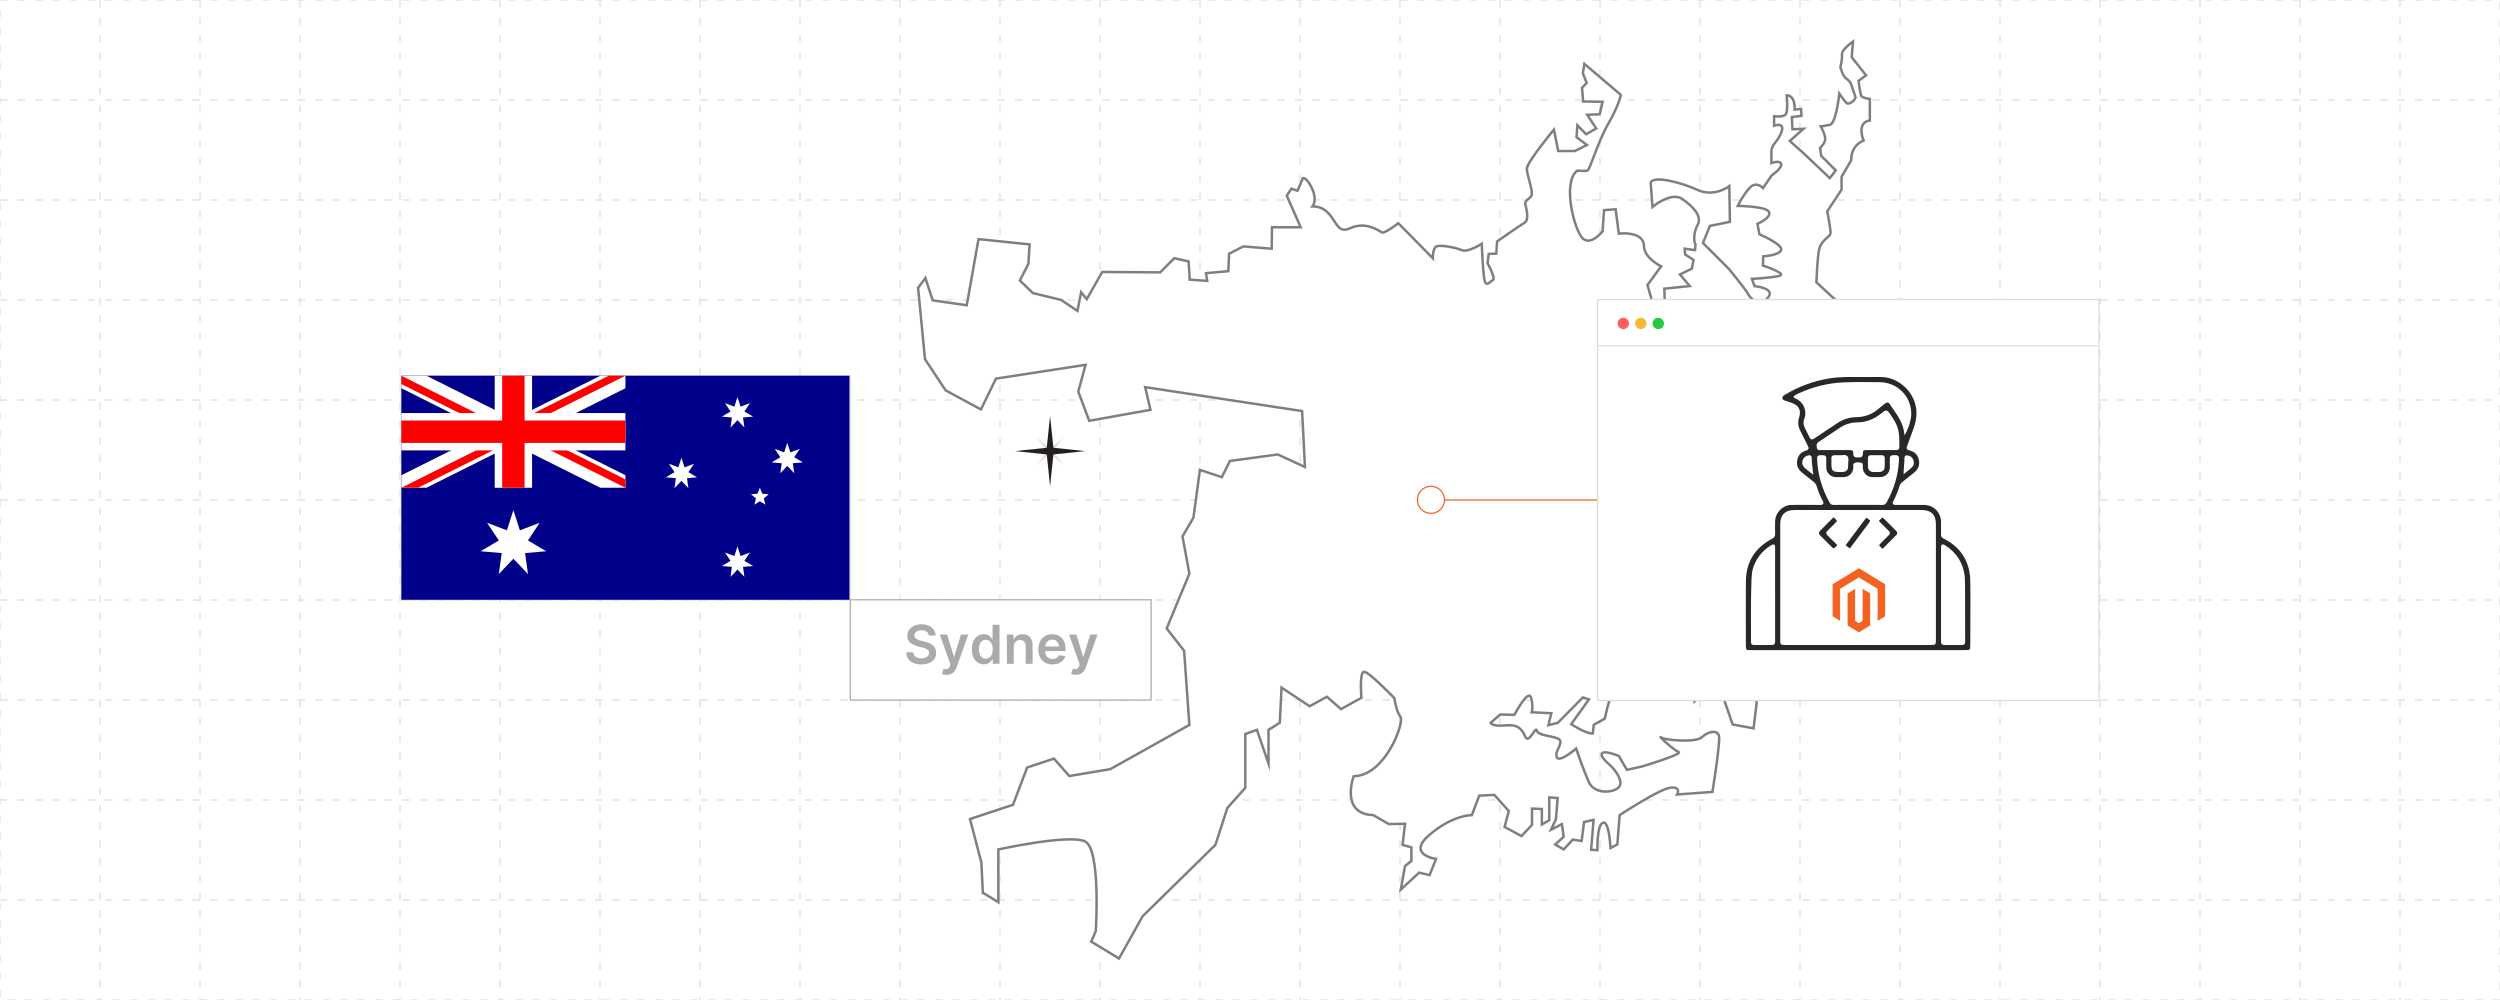 <?xml version="1.0" encoding="UTF-8"?><svg id="b" xmlns="http://www.w3.org/2000/svg" width="1000" height="400" xmlns:xlink="http://www.w3.org/1999/xlink" viewBox="0 0 1000 400"><defs><filter id="c" filterUnits="userSpaceOnUse"><feOffset dx="0" dy="0"/><feGaussianBlur result="d" stdDeviation="2.839"/><feFlood flood-color="#f26322" flood-opacity=".3"/><feComposite in2="d" operator="in"/><feComposite in="SourceGraphic"/></filter><clipPath id="e"><rect x="160.542" y="150.287" width="89.629" height="44.815" fill="none" stroke-width="0"/></clipPath><clipPath id="f"><path d="M160.542,150.287v22.407h89.629v22.407l-89.629-44.815ZM250.171,150.287h-44.815v44.815h-44.815l89.629-44.815Z" fill="none" stroke-width="0"/></clipPath><filter id="s" filterUnits="userSpaceOnUse"><feOffset dx="0" dy="0"/><feGaussianBlur result="t" stdDeviation="4.011"/><feFlood flood-color="#f26322" flood-opacity=".3"/><feComposite in2="t" operator="in"/><feComposite in="SourceGraphic"/></filter></defs><rect width="1000" height="400" fill="none" stroke="#ddd" stroke-dasharray="0 0 3 4" stroke-miterlimit="10" stroke-width=".5"/><line y1="360" x2="1000" y2="360" fill="none" stroke="#ddd" stroke-dasharray="0 0 3 4" stroke-miterlimit="10" stroke-width=".5"/><line y1="320" x2="1000" y2="320" fill="none" stroke="#ddd" stroke-dasharray="0 0 3 4" stroke-miterlimit="10" stroke-width=".5"/><line y1="280" x2="1000" y2="280" fill="none" stroke="#ddd" stroke-dasharray="0 0 3 4" stroke-miterlimit="10" stroke-width=".5"/><line y1="240" x2="1000" y2="240" fill="none" stroke="#ddd" stroke-dasharray="0 0 3 4" stroke-miterlimit="10" stroke-width=".5"/><line y1="200" x2="1000" y2="200" fill="none" stroke="#ddd" stroke-dasharray="0 0 3 4" stroke-miterlimit="10" stroke-width=".5"/><line y1="160" x2="1000" y2="160" fill="none" stroke="#ddd" stroke-dasharray="0 0 3 4" stroke-miterlimit="10" stroke-width=".5"/><line y1="120" x2="1000" y2="120" fill="none" stroke="#ddd" stroke-dasharray="0 0 3 4" stroke-miterlimit="10" stroke-width=".5"/><line y1="80" x2="1000" y2="80" fill="none" stroke="#ddd" stroke-dasharray="0 0 3 4" stroke-miterlimit="10" stroke-width=".5"/><line y1="40" x2="1000" y2="40" fill="none" stroke="#ddd" stroke-dasharray="0 0 3 4" stroke-miterlimit="10" stroke-width=".5"/><line x1="960" x2="960" y2="400" fill="none" stroke="#ddd" stroke-dasharray="0 0 3 4" stroke-miterlimit="10" stroke-width=".5"/><line x1="920" x2="920" y2="400" fill="none" stroke="#ddd" stroke-dasharray="0 0 3 4" stroke-miterlimit="10" stroke-width=".5"/><line x1="880" x2="880" y2="400" fill="none" stroke="#ddd" stroke-dasharray="0 0 3 4" stroke-miterlimit="10" stroke-width=".5"/><line x1="840" x2="840" y2="400" fill="none" stroke="#ddd" stroke-dasharray="0 0 3 4" stroke-miterlimit="10" stroke-width=".5"/><line x1="800" x2="800" y2="400" fill="none" stroke="#ddd" stroke-dasharray="0 0 3 4" stroke-miterlimit="10" stroke-width=".5"/><line x1="760" x2="760" y2="400" fill="none" stroke="#ddd" stroke-dasharray="0 0 3 4" stroke-miterlimit="10" stroke-width=".5"/><line x1="720" x2="720" y2="400" fill="none" stroke="#ddd" stroke-dasharray="0 0 3 4" stroke-miterlimit="10" stroke-width=".5"/><line x1="680" x2="680" y2="400" fill="none" stroke="#ddd" stroke-dasharray="0 0 3 4" stroke-miterlimit="10" stroke-width=".5"/><line x1="640" x2="640" y2="400" fill="none" stroke="#ddd" stroke-dasharray="0 0 3 4" stroke-miterlimit="10" stroke-width=".5"/><line x1="600" x2="600" y2="400" fill="none" stroke="#ddd" stroke-dasharray="0 0 3 4" stroke-miterlimit="10" stroke-width=".5"/><line x1="560" x2="560" y2="400" fill="none" stroke="#ddd" stroke-dasharray="0 0 3 4" stroke-miterlimit="10" stroke-width=".5"/><line x1="520" x2="520" y2="400" fill="none" stroke="#ddd" stroke-dasharray="0 0 3 4" stroke-miterlimit="10" stroke-width=".5"/><line x1="480" x2="480" y2="400" fill="none" stroke="#ddd" stroke-dasharray="0 0 3 4" stroke-miterlimit="10" stroke-width=".5"/><line x1="440" x2="440" y2="400" fill="none" stroke="#ddd" stroke-dasharray="0 0 3 4" stroke-miterlimit="10" stroke-width=".5"/><line x1="400" x2="400" y2="400" fill="none" stroke="#ddd" stroke-dasharray="0 0 3 4" stroke-miterlimit="10" stroke-width=".5"/><line x1="360" x2="360" y2="400" fill="none" stroke="#ddd" stroke-dasharray="0 0 3 4" stroke-miterlimit="10" stroke-width=".5"/><line x1="320" x2="320" y2="400" fill="none" stroke="#ddd" stroke-dasharray="0 0 3 4" stroke-miterlimit="10" stroke-width=".5"/><line x1="280" x2="280" y2="400" fill="none" stroke="#ddd" stroke-dasharray="0 0 3 4" stroke-miterlimit="10" stroke-width=".5"/><line x1="240" x2="240" y2="400" fill="none" stroke="#ddd" stroke-dasharray="0 0 3 4" stroke-miterlimit="10" stroke-width=".5"/><line x1="200" x2="200" y2="400" fill="none" stroke="#ddd" stroke-dasharray="0 0 3 4" stroke-miterlimit="10" stroke-width=".5"/><line x1="160" x2="160" y2="400" fill="none" stroke="#ddd" stroke-dasharray="0 0 3 4" stroke-miterlimit="10" stroke-width=".5"/><line x1="120" x2="120" y2="400" fill="none" stroke="#ddd" stroke-dasharray="0 0 3 4" stroke-miterlimit="10" stroke-width=".5"/><line x1="80" x2="80" y2="400" fill="none" stroke="#ddd" stroke-dasharray="0 0 3 4" stroke-miterlimit="10" stroke-width=".5"/><line x1="40" x2="40" y2="400" fill="none" stroke="#ddd" stroke-dasharray="0 0 3 4" stroke-miterlimit="10" stroke-width=".5"/><path d="M393.149,357.086l6.191,3.799v-21.108s28.143-6.191,34.616-3.236c6.473,2.955,4.362,35.883,4.362,35.883l-1.829,4.221,11.117,6.754,9.428-16.886,29.128-28.566,4.784-14.775,7.177-8.021v-21.53l4.644-1.689,4.644,13.509v-13.509l4.503-2.814.704-14.072,11.257,7.458,6.895-3.799,5.629,4.925,8.162-4.503s-.844-10.132.985-10.413c1.829-.281,12.202,10.554,12.202,10.554,0,0,.744,5.347,2.433,7.458s-5.91,23.5-18.715,23.781c0,0-5.629,15.051,7.88,15.546l6.191,3.591,6.473-.141-.985,8.443,3.518.985v5.488l-2.533,1.97-1.689,9.428,7.317-6.754,4.221.985,2.533-6.473s-11.961-1.689-2.533-9.71c9.428-8.021,16.886-7.812,16.886-7.812l2.955-7.807,6.051-.281,5.769,6.473-1.689,6.332,6.754,3.659,4.221-4.503v-6.473l3.94.141v6.191l2.955-1.689v-9.147l3.377.281-.704,8.443-1.97,4.221,4.362-2.252.704,5.066-3.377,3.096,3.377,1.97,3.659-3.94,3.518.563.985-7.599,3.799-.844-.985,11.961,2.533.141s-.281-10.272,2.252-10.976,2.955,10.132,2.955,10.132l2.742-1.415.935-11.744s15.799-10.412,20.286-10.972c4.487-.561,2.711,2.711,2.711,2.711l14.116-1.028s3.179-19.632,2.618-22.343-4.487-1.776-6.824.467-14.541,1.282-16.299.079,4.903,4.996,6.939,5.829-14.74,5.846-14.74,5.846l-5.915,1.286-3.215-5.529s-4.886-2.058-6.43-1.286c-1.543.771,1.029,3.343,2.829,4.886s5.915,6.687,3.472,9.001-9.773,2.7-11.959-2.315c-2.186-5.015-5.015-13.245-5.015-13.245,0,0-6.687,5.787-7.715,3.472s2.829-5.787.9-7.201-8.487-1.286-8.873-3.472c-.386-2.186-3.215,5.658-4.629,2.443s-2.958-5.015-8.101-4.501-5.787-1.029-5.787-1.029l3.858-3.343,5.658.129s5.658-10.673,6.687-6.815c1.029,3.858.257,5.787.257,5.787l7.844.386-1.157,4.758,3.729-.9,10.03-10.159,2.443.771-7.072,9.902s5.658,3.858,8.616,3.729l.386-3.472,4.372-2.443s6.301-27.776,11.702-29.705c5.401-1.929,3.986,4.758,5.401,7.973,1.415,3.215,3.601,3.601,3.601,3.601,0,0-.257-11.188,2.186-10.287s7.715,4.372,7.715,4.372l.257,3.601,3.986,4.372,1.029,9.13,3.729-3.858,6.172-2.572,5.401,15.688,8.358,1.543,1.286-10.416-1.286-3.601,3.343-.9-4.372-7.458,5.787,1.415,2.958-.771s-2.572-7.715-3.601-9.259-1.415-4.886-1.415-4.886l3.601-3.086-2.443-2.7v-5.144l.643-2.829,1.415-5.658,3.215-2.572v-8.101l3.215-1.157,3.858-4.115s.643-2.958,0-7.587c-.643-4.629-1.486-11.059.286-17.617,1.772-6.558-1.057-14.402-1.057-14.402l-1.8,3.086s1.029,4.115-.386,7.201-5.787.771-5.787.771l-1.8,2.572s6.43,8.616-.386,11.445c-6.815,2.829-6.044-5.787-6.044-5.787,0,0-5.015,2.7-5.272,9.387l-3.215-6.172-3.601,3.858s-.257-7.715-1.929-9.259c-1.672-1.543-3.215,7.587-5.529,6.301-2.315-1.286-3.986-8.23-3.986-8.23l-5.856,2.827-1.137,6.825-3.697-9.527-3.413-3.697-12.37,2.133-6.114-6.541,6.398-6.256.995-2.275,4.123,2.417,3.413-4.834,5.403,7.109,8.816,5.545,5.545,1.564,3.413.284-3.555-3.981s7.536-4.55,12.655-1.422c5.119,3.128,4.55,6.398,4.55,6.398l1.706-4.692,7.109-5.119.711-4.977,3.839-3.413-5.926,1.126s-2.668,2.767-4.447.79c-1.779-1.976.494-5.83.494-5.83l-5.731-5.534-1.581,1.877v5.04l-4.447-5.336-.889-4.249-3.261-1.482,3.953-3.953,3.162-1.383,1.581,6.719,8.202-2.273-.593,4.743,6.127,4.941,3.755-3.557,2.964.198-.198-2.372-6.225-5.632,12.747.692-1.285,4.447,2.964,2.964s-4.743,1.976-4.051,4.249,4.545,2.964,4.545,2.964c0,0,5.83,3.854,6.127,1.383.296-2.47.198-6.324.198-6.324l2.866-4.545-3.755-1.68-.296-3.656-4.348,1.186s-2.964-5.83-2.668-7.905,3.36-5.04,3.36-5.04l.395-6.719s3.458-1.482,3.36-4.447c-.099-2.964-.889-8.498-.889-8.498l8.399-6.917-7.707-7.115s.395-10.474,1.186-13.538,4.15-4.743,4.447-5.83-1.285-8.992-1.285-8.992l5.731-8.696v-5.138l3.854-6.621s-.494-5.534,4.941-7.905c0,0-3.064-7.136,2.508-8.02v-8.579s-2.83-.354-3.361-1.15-1.15-6.103-1.15-6.103l3.007-2.211-5.749-7.252.531-6.279s-4.599,3.184-4.422,5.218-.619,5.041-.619,5.041c0,0,.884,3.715,2.476,4.687s1.946,2.653,1.946,2.653c0,0,1.327,3.626,1.592,4.599s-2.476,3.272-3.449,2.476-3.007-3.803-3.007-3.803c0,0-1.238,11.94-3.803,12.47s-3.626.619-3.626.619c0,0,2.3,3.891,1.68,5.749s-1.946,2.83-1.946,2.83l.442,3.184,5.837,5.837-2.388,3.095-10.348-9.817-5.66-5.041,5.483-4.864-4.422.177-.265-4.864,3.891-.531-.177-2.742-2.565.265s.442-5.572-3.184-5.749c0,0,.619,6.279-.354,7.606s-4.687.796-4.687.796v3.803s4.687-1.769,2.83,2.83c-1.857,4.599-4.245,4.334-3.891,8.844v3.272s3.449-1.327,3.891.354c.442,1.68-3.891,4.687-3.891,4.687l-3.361,4.953s-2.589-2.843-5.138-.293c-2.55,2.55-4.983,7.417-4.983,7.417,0,0,11.473.116,12.517,2.434,1.043,2.318-4.636,4.752-4.636,4.752l.811,4.172s9.387,4.056,8.692,6.258-7.185,2.55-7.185,2.55l-.116,3.709s10.315,3.361,6.374,4.172-10.778,1.159-10.778,1.159l1.043,2.897s8.692.811,5.331,4.636c-3.361,3.825-6.49.927-7.997-1.623s-7.649-9.967-7.649-9.967l-10.315-10.315,2.781-6.838,7.997-1.623-.232-14.255s-5.958,4.601-12.795,1.471c-6.838-3.129-17.616-5.795-18.659-2.897l.695,9.735s7.533-6.374,12.053-3.129c4.52,3.245,7.881,6.954,6.027,10.315-1.854,3.361-1.391,7.07-1.043,7.301s0,2.781,0,2.781l-4.172-.58.232,2.318,3.361,2.202-.695,3.477-4.752,2.318,3.941,4.636-10.199,1.043.232,6.722-4.404,1.043-2.55-9.272,5.447-7.417s-6.838-3.361-6.838-7.997-5.563-5.563-10.083-5.099l-1.275-9.735-4.636.348-.58,8.46s-4.404,5.679-7.765,3.013c-3.361-2.666-8.576-22.368-2.434-27.236,0,0,3.013.116,4.056,0s4.172-11.474,8.46-18.891,4.984-11.474,4.984-11.474l-14.603-12.401-.58,3.825,1.507,3.825-1.854,1.97.464,5.447,7.765.116-1.159,4.984-4.984.232,3.593,5.447-4.056,2.318-3.477-3.593-.348,4.752,4.172,3.129-4.868,2.434h-6.606l-1.738-8.576s-10.546,12.749-10.778,15.414,2.781,9.504,1.738,11.126-2.897,1.623-2.318,3.709,1.391,6.027-.464,7.07c-1.854,1.043-10.894,7.417-10.894,7.417l-.348,4.868-3.013.116-.464,3.709s3.361,6.143,2.202,6.722-2.434,2.666-3.245.695-1.275-15.182-1.275-15.182c0,0-5.563,3.593-7.997,2.55-2.434-1.043-8.46-2.202-10.083-1.507s-1.507,4.752-1.507,4.752l-13.792-14.023s-5.331,4.172-6.49,3.709-6.258-4.752-12.98-1.623c-6.722,3.129-5.215-8.692-14.835-8.808,0,0,1.97-2.318-.116-6.954s-3.709-4.404-3.709-4.404l-2.202,5.099-2.434-.811-1.854,2.781,5.563,12.633h-11.474l-.116,8.576-11.358-.909-5.677,2.92-.324,6.975-8.921.811.487,3.082-6.975-.487-.487-7.299-5.677-1.298-5.677,5.677-23.195-.162-6.164,10.868-2.271-2.757-1.46,7.462-6.488-4.38-11.354-2.757-5.191-5.028,3.406-6.651.487-7.786-20.438-2.109-4.704,26.44-13.625-1.946-2.92-8.921-2.92,3.893,2.757,28.548,8.273,12.49,14.112,7.624,6.002-12.328,35.848-5.515-2.92,10.706,4.38,11.679,24.493-4.38-2.109-9.084,62.774,9.57,1.135,22.384-10.868-5.028-19.14,2.595-3.244,6.488-8.759-2.92-2.595,19.14-4.38,7.462,2.757,14.923-9.084,21.898,6.975,8.921,2.109,29.684-31.63,17.68-16.383,2.757-6.164-6.975-10.706,3.568-5.677,14.923-17.194,5.677,4.542,17.356.605,12.125Z" fill="#fff" stroke="#7f7f7f" stroke-miterlimit="10" stroke-width="1.003"/><rect x="160.426" y="150.287" width="179.684" height="89.705" fill="#fff" filter="url(#c)" stroke="#ddd" stroke-miterlimit="10" stroke-width=".355"/><line x1="639.039" y1="200" x2="577.804" y2="200" fill="none" stroke="#f26322" stroke-miterlimit="10" stroke-width=".5"/><circle cx="572.386" cy="199.931" r="5.418" fill="none" stroke="#f26322" stroke-miterlimit="10" stroke-width=".5"/><rect x="340.11" y="239.916" width="120.321" height="40.107" fill="#fff" stroke="#aaa" stroke-miterlimit="10" stroke-width=".501"/><path d="M371.541,254.213c-.071-.665-.37-1.184-.895-1.555-.526-.37-1.208-.556-2.046-.556-.589,0-1.095.089-1.516.267-.422.178-.745.419-.968.724-.224.305-.338.653-.343,1.044,0,.325.075.607.225.846.149.239.354.441.613.606s.546.304.861.415c.315.112.632.206.952.282l1.463.365c.589.138,1.157.323,1.703.557.546.233,1.036.528,1.471.884.434.355.778.785,1.032,1.288.254.503.381,1.092.381,1.768,0,.915-.234,1.719-.701,2.412s-1.142,1.234-2.023,1.623-1.947.583-3.196.583c-1.214,0-2.267-.189-3.159-.565-.892-.375-1.588-.924-2.088-1.645-.5-.722-.771-1.601-.811-2.637h2.781c.041.544.208.996.503,1.356.294.36.679.63,1.154.808s1.007.267,1.597.267c.615,0,1.154-.093,1.619-.278.465-.185.83-.444,1.094-.776.264-.333.398-.723.404-1.17-.005-.406-.124-.743-.358-1.01-.233-.267-.56-.49-.979-.671-.419-.18-.908-.342-1.467-.483l-1.776-.458c-1.285-.33-2.3-.831-3.044-1.505-.745-.673-1.117-1.568-1.117-2.686,0-.92.251-1.725.751-2.416.5-.69,1.182-1.228,2.046-1.611.863-.384,1.841-.575,2.934-.575,1.107,0,2.079.191,2.915.575.835.384,1.492.914,1.97,1.593.477.678.724,1.456.739,2.335h-2.721Z" fill="#aaa" stroke-width="0"/><path d="M378.582,269.919c-.376,0-.723-.029-1.04-.088s-.57-.126-.758-.202l.64-2.148c.401.116.759.172,1.075.167.315-.005.593-.102.834-.293s.446-.507.614-.949l.236-.632-4.245-11.949h2.926l2.697,8.84h.122l2.705-8.84h2.934l-4.686,13.122c-.219.62-.508,1.152-.869,1.597-.361.444-.802.785-1.322,1.022-.521.236-1.142.354-1.863.354Z" fill="#aaa" stroke-width="0"/><path d="M393.571,265.735c-.919,0-1.742-.236-2.469-.709s-1.301-1.158-1.722-2.058c-.422-.899-.632-1.991-.632-3.276,0-1.301.214-2.399.644-3.296s1.01-1.575,1.741-2.035c.732-.459,1.547-.69,2.446-.69.686,0,1.25.116,1.692.347.442.231.792.509,1.051.831.259.322.46.626.602.91h.114v-5.837h2.766v15.606h-2.713v-1.844h-.168c-.142.284-.348.585-.617.902-.27.317-.625.588-1.067.811s-.998.336-1.669.336ZM394.341,263.472c.584,0,1.082-.158,1.493-.477.412-.317.724-.761.938-1.329.213-.569.32-1.232.32-1.989s-.105-1.415-.316-1.974c-.211-.559-.521-.993-.93-1.303-.409-.31-.911-.465-1.505-.465-.615,0-1.128.16-1.54.479-.412.32-.721.763-.93,1.326-.208.565-.312,1.209-.312,1.935,0,.731.105,1.383.316,1.955.211.571.523,1.02.938,1.349.414.327.923.491,1.528.491Z" fill="#aaa" stroke-width="0"/><path d="M405.512,258.671v6.858h-2.758v-11.705h2.637v1.989h.137c.27-.655.7-1.176,1.292-1.562.592-.386,1.325-.579,2.198-.579.808,0,1.513.173,2.115.519s1.069.846,1.402,1.501c.333.655.497,1.45.492,2.386v7.452h-2.758v-7.026c0-.782-.202-1.394-.606-1.836s-.961-.663-1.673-.663c-.482,0-.911.105-1.284.316-.373.211-.665.515-.876.91-.211.397-.316.877-.316,1.44Z" fill="#aaa" stroke-width="0"/><path d="M421.019,265.758c-1.173,0-2.186-.245-3.037-.735-.851-.49-1.505-1.187-1.962-2.088-.457-.901-.685-1.965-.685-3.189,0-1.203.23-2.262.69-3.174.46-.911,1.103-1.623,1.932-2.133.828-.511,1.801-.767,2.919-.767.721,0,1.403.116,2.046.347.643.231,1.211.589,1.707,1.071.495.482.885,1.096,1.169,1.84s.427,1.63.427,2.656v.846h-9.594v-1.859h6.95c-.005-.528-.12-1-.343-1.414-.224-.414-.535-.74-.934-.979-.399-.239-.862-.358-1.391-.358-.564,0-1.06.136-1.486.407-.427.273-.758.628-.994,1.067s-.357.921-.362,1.443v1.623c0,.682.124,1.265.373,1.749.249.485.597.856,1.044,1.113.447.256.97.385,1.57.385.401,0,.765-.058,1.09-.172s.607-.283.846-.507.419-.5.541-.83l2.576.289c-.163.681-.471,1.274-.926,1.779-.455.506-1.035.896-1.741,1.174-.706.276-1.514.415-2.423.415Z" fill="#aaa" stroke-width="0"/><path d="M430.27,269.919c-.376,0-.723-.029-1.04-.088s-.57-.126-.758-.202l.64-2.148c.401.116.759.172,1.075.167.315-.005.593-.102.834-.293s.446-.507.614-.949l.236-.632-4.245-11.949h2.926l2.697,8.84h.122l2.705-8.84h2.934l-4.686,13.122c-.219.62-.508,1.152-.869,1.597-.361.444-.802.785-1.322,1.022-.521.236-1.142.354-1.863.354Z" fill="#aaa" stroke-width="0"/><rect x="160.542" y="150.287" width="179.258" height="89.629" fill="#00008b" stroke-width="0"/><g clip-path="url(#e)"><path d="M160.542,150.287l89.629,44.815M250.171,150.287l-89.629,44.815" fill="#000" stroke="#fff" stroke-miterlimit="426.667" stroke-width="8.963"/></g><g clip-path="url(#f)"><path d="M160.542,150.287l89.629,44.815M250.171,150.287l-89.629,44.815" fill="#000" stroke="red" stroke-miterlimit="426.667" stroke-width="5.975"/></g><path d="M205.357,150.287v44.815M160.542,172.694h89.629" fill="#000" stroke="#fff" stroke-miterlimit="426.667" stroke-width="14.938"/><path d="M205.357,150.287v44.815M160.542,172.694h89.629" fill="#000" stroke="red" stroke-miterlimit="426.667" stroke-width="8.963"/><g id="g"><path id="h" d="M205.357,204.064l2.593,8.061,7.919-2.999-4.686,7.053,7.282,4.321-8.436.734,1.162,8.387-5.833-6.138-5.833,6.138,1.162-8.387-8.436-.734,7.282-4.321-4.686-7.053,7.919,2.999,2.593-8.061Z" fill="#fff" stroke-width="0"/></g><g id="i"><path id="j" d="M294.986,218.576l1.235,3.838,3.771-1.428-2.231,3.358,3.467,2.058-4.017.349.553,3.994-2.778-2.923-2.778,2.923.553-3.994-4.017-.349,3.467-2.058-2.231-3.358,3.771,1.428,1.235-3.838Z" fill="#fff" stroke-width="0"/></g><g id="k"><path id="l" d="M272.579,183.097l1.235,3.838,3.771-1.428-2.231,3.358,3.467,2.058-4.017.349.553,3.994-2.778-2.923-2.778,2.923.553-3.994-4.017-.349,3.467-2.058-2.231-3.358,3.771,1.428,1.235-3.838Z" fill="#fff" stroke-width="0"/></g><g id="m"><path id="n" d="M294.986,158.823l1.235,3.838,3.771-1.428-2.231,3.358,3.467,2.058-4.017.349.553,3.994-2.778-2.923-2.778,2.923.553-3.994-4.017-.349,3.467-2.058-2.231-3.358,3.771,1.428,1.235-3.838Z" fill="#fff" stroke-width="0"/></g><g id="o"><path id="p" d="M314.904,177.122l1.235,3.838,3.771-1.428-2.231,3.358,3.467,2.058-4.017.349.553,3.994-2.778-2.923-2.778,2.923.553-3.994-4.017-.349,3.467-2.058-2.231-3.358,3.771,1.428,1.235-3.838Z" fill="#fff" stroke-width="0"/></g><g id="q"><path id="r" d="M303.949,195.101l.976,2.392,2.576.189-1.973,1.667.617,2.508-2.195-1.361-2.195,1.361.617-2.508-1.973-1.667,2.576-.189.976-2.392Z" fill="#fff" stroke-width="0"/></g><rect x="639.039" y="119.786" width="200.535" height="160.428" fill="#fff" filter="url(#s)" stroke="#ddd" stroke-miterlimit="10" stroke-width=".501"/><circle cx="649.322" cy="129.375" r="2.279" fill="#ff5d5e" stroke-width="0"/><circle cx="656.314" cy="129.375" r="2.279" fill="#f5b935" stroke-width="0"/><circle cx="663.306" cy="129.375" r="2.279" fill="#24cb3f" stroke-width="0"/><line x1="639.039" y1="138.312" x2="839.574" y2="138.312" fill="none" stroke="#ddd" stroke-miterlimit="10" stroke-width=".501"/><polygon points="743.557 227.281 733.045 233.699 733.045 246.518 736.046 248.353 736.025 235.531 743.536 230.945 751.047 235.531 751.047 248.347 754.047 246.518 754.047 233.688 743.557 227.281" fill="#f26322" stroke-width="0"/><polygon points="745.045 248.35 743.546 249.272 742.039 248.359 742.039 235.531 739.042 237.363 739.047 250.185 743.544 252.933 748.046 250.185 748.046 237.363 745.045 235.531 745.045 248.35" fill="#f26322" stroke-width="0"/><path d="M743.161,260.55c-14.341,0-28.683 0-43.024-0-1.928,0-2.289-.361-2.29-2.287-.001-2.223-.055-23.94.011-26.161.229-7.751,3.838-13.414,10.688-17.001.713-.373,1.052-.742,1.017-1.583-.07-1.641-.034-3.288-.015-4.932.046-3.856,3.271-7.091,7.132-7.119,3.806-.028,7.612-.024,11.418.004.795.006.968-.135.558-.886-1.053-1.928-1.867-3.964-2.505-6.066-.166-.549-.47-.962-.921-1.315-1.605-1.258-3.2-2.531-4.783-3.817-1.704-1.384-2.441-3.195-2.055-5.347.394-2.195,1.733-3.669,3.89-4.282.799-.227.755-.539.441-1.148-1.047-2.029-2.043-4.084-3.078-6.119-.944-1.856-1.111-3.746-.452-5.741.808-2.445-.13-4.257-2.559-5.095-.949-.328-1.904-.64-2.858-.953-.682-.223-1.2-.597-1.296-1.368-.1-.809.328-1.307.975-1.704,5.677-3.48,11.803-5.726,18.378-6.788,3.474-.562,6.968-.566,10.468-.552,3.349.013,6.699-.013,10.048.009,7.642.051,14.287,6.478,14.721,14.102.155,2.72-.447,5.245-1.385,7.743-.813,2.165-1.575,4.35-2.394,6.513-.217.574-.21.832.492.987,2.3.508,3.792,1.96,4.261,4.253.46,2.246-.319,4.133-2.128,5.573-1.572,1.251-3.134,2.517-4.712,3.76-.422.333-.719.717-.877,1.237-.657,2.161-1.508,4.245-2.574,6.236-.321.6-.226.769.466.765,3.745-.022,7.49-.019,11.236-.008,4.281.013,7.438,3.167,7.46,7.44.008,1.614.023,3.228-.009,4.841-.012.591.168.935.721,1.208,6.37,3.135,10.037,8.27,10.875,15.284.312,2.614.097,24.784.107,27.432.01,2.761-.12,2.884-2.88,2.884-14.189,0-28.378,0-42.568,0ZM743.166,257.497c9.836,0,19.672 0,29.508-0q1.187,0,1.19-1.217c.001-9.075.003-37.642-.001-46.717-.001-3.35-1.715-5.052-5.083-5.052-17.023-.002-34.045-.002-51.068-0-3.422 0-5.116,1.692-5.117,5.11-.002,9.044-.001,37.581-.001,46.625q0,1.249,1.247,1.251c9.775.001,19.55 0,29.325 0ZM762.093,172.562c1.064-2.055,1.87-4.97,1.906-6.808.134-6.767-5.161-12.277-12.094-12.38-4.835-.072-9.674-.12-14.513.084-6.072.256-11.84,1.691-17.36,4.184-.677.306-1.389.568-1.989,1.045.077.096.105.165.151.182,3.408,1.243,5.456,5.24,3.932,9.009-.411,1.016-.256,2.033.23,3.003.64,1.279,1.315,2.542,1.904,3.845.302.668.565.67,1.136.284,3.15-2.134,6.311-4.25,9.498-6.329,2.294-1.496,4.829-2.266,7.58-2.308,3.115-.048,5.919-.952,8.317-3.01.992-.852,2.023-1.661,3.07-2.446.881-.66,1.797-.563,2.382.34,2.303,3.555,5.199,6.805,5.853,11.305ZM743.202,201.458c3.257,0,6.514-.005,9.772.005.486.002.86-.071,1.135-.556,2.899-5.112,4.604-10.584,4.963-16.454.121-1.975.067-1.96-1.879-1.881-.548.022-.758.212-.749.759.021,1.248.024,2.497-.002,3.744-.048,2.345-1.917,4.218-4.257,4.27-1.095.024-2.192.029-3.287-.002-1.657-.047-2.891-.835-3.727-2.252-.498-.845-.583-1.777-.551-2.735.009-.287.105-.71-.279-.78-.745-.137-1.553-.235-2.249.036-.516.201-.241.874-.252,1.333-.061,2.503-1.913,4.371-4.416,4.404-1.035.014-2.07.018-3.105-.002-2.398-.046-4.261-1.912-4.305-4.312-.019-1.004-.005-2.009-.005-3.014q-.001-1.442-1.423-1.439c-1.261.003-1.279.003-1.226,1.272.258,6.075,1.987,11.722,4.962,17.009.291.518.679.604,1.202.602,3.227-.013,6.454-.006,9.68-.007ZM752.297,179.529c2.04,0,4.081-.005,6.121.004.477.002.835-.05.831-.67-.013-2.008.047-4.016-.274-6.012-.416-2.582-1.813-4.682-3.238-6.779-1.181-1.738-1.181-1.762-2.783-.435-2.913,2.413-6.198,3.774-10.029,3.806-2.522.021-4.846.784-6.939,2.23-1.554,1.072-3.138,2.1-4.708,3.147-1.19.794-2.371,1.604-3.574,2.378-.781.502-.503,1.261-.445,1.906.062.684.717.411,1.117.413,3.868.02,7.735.008,11.603.015,1.329.003,1.882.502,1.834,1.805-.032.879.244,1.251,1.13,1.119.179-.027.368-.025.547-0.0.844.117,1.2-.167,1.161-1.089-.056-1.323.492-1.828,1.802-1.835,1.949-.011,3.898-.003,5.847-.004ZM776.916,228.019c0,3.015.017,25.523-.013,28.537-.007.704.192.969.93.956,2.314-.04,4.629-.029,6.943-.006.603.006.805-.229.788-.811-.065-2.129.077-23.752-.14-25.881-.549-5.37-3.156-9.427-7.687-12.305-.667-.424-.843-.339-.834.467.033,3.014.013,6.029.013,9.044ZM709.541,228.018c0-3.045-.015-6.09.011-9.135.006-.724-.178-.771-.755-.417-3.759,2.305-6.241,5.564-7.354,9.834-.779,2.988-.497,25.542-.542,28.579-.01.654.435.618.874.618,2.284-.001,4.568-.026,6.851.015.742.013.935-.256.928-.958-.03-3.014-.013-25.522-.013-28.536ZM736.113,182.583c-.816,0-1.487.032-2.153-.009-.657-.04-.956.176-.91.874.046.696.009,1.397.009,2.097 0,2.501.257,2.757,2.767,2.757,2.76 0,2.967-.191,2.943-2.938-.007-.872.38-1.979-.176-2.556-.6-.623-1.734-.117-2.481-.225ZM750.612,182.585c-.76,0-1.52.009-2.28-.004-.462-.008-.661.193-.656.655.013,1.155-.026,2.311.018,3.465.039,1.019.592,1.543,1.628,1.587.819.035,1.643.038,2.461-.002,1.022-.05,1.562-.589,1.598-1.619.04-1.123-.006-2.249.02-3.373.013-.58-.267-.734-.784-.717-.668.022-1.337.005-2.006.007ZM724.684,188.76c-.24-2.054-.515-3.871-.529-5.71-.003-.42-.282-.478-.634-.416-.863.153-1.533.573-1.898,1.391-.379.849-.307,1.692.284,2.397.739.879,1.719,1.487,2.777,2.338ZM761.971,188.638c.847-.715,1.748-1.375,2.523-2.16.678-.687.696-1.593.323-2.464-.352-.822-1.032-1.224-1.903-1.366-.447-.073-.625.086-.626.516-.002,1.786-.284,3.549-.317,5.474Z" fill="#282828" stroke-width="0"/><path d="M727.095,213.194c-.021-.512.233-.879.565-1.211,1.742-1.741,3.491-3.474,5.215-5.232.415-.423.692-.414,1.122-.005,1.676,1.598,1.689,1.584.029,3.244-.881.881-1.743,1.783-2.653,2.635-.457.428-.486.72-.015,1.17,1.253,1.196,2.445,2.457,3.693,3.658.466.448.423.743-.012,1.188-1.578,1.616-1.564,1.63-3.178.016-1.376-1.376-2.75-2.753-4.128-4.127-.377-.376-.687-.777-.64-1.337Z" fill="#282828" stroke-width="0"/><path d="M759.361,213.185c.044.525-.217.922-.573,1.278-1.741,1.741-3.488,3.477-5.217,5.229-.366.371-.626.437-1.053.045-1.762-1.617-1.775-1.603-.073-3.305.903-.903,1.789-1.823,2.715-2.702.411-.39.384-.654-.01-1.037-1.265-1.228-2.489-2.498-3.752-3.728-.407-.397-.46-.672-.035-1.121,1.609-1.697,1.593-1.712,3.244-.06,1.354,1.354,2.707,2.709,4.062,4.063.371.371.718.752.693,1.337Z" fill="#282828" stroke-width="0"/><path d="M737.7,218.056c.097-.151.2-.336.325-.503,2.624-3.501,5.261-6.994,7.868-10.508.402-.542.697-.585,1.243-.179,1.805,1.346,1.82,1.325.452,3.147-2.335,3.111-4.683,6.212-6.994,9.341-.428.58-.768.671-1.304.179-.379-.347-.822-.624-1.232-.939-.165-.127-.352-.248-.358-.539Z" fill="#282828" stroke-width="0"/><path d="M785.729,261.05h-85.592c-2.215-.001-2.789-.574-2.79-2.787l-.004-2.699c-.012-6.473-.039-21.632.015-23.477.232-7.879,3.918-13.743,10.955-17.43.627-.327.774-.546.749-1.117-.06-1.442-.041-2.905-.022-4.319l.008-.641c.051-4.168,3.473-7.583,7.628-7.613,3.641-.026,7.484-.024,11.426.005.075-.002.138,0,.19-.003-.019-.04-.044-.088-.074-.144-1.025-1.876-1.857-3.892-2.544-6.161-.132-.433-.363-.761-.751-1.065-1.607-1.26-3.204-2.535-4.79-3.822-1.871-1.519-2.643-3.533-2.232-5.823.43-2.391,1.898-4.007,4.246-4.674.186-.054.269-.098.301-.119-.024-.005-.057-.103-.168-.318-.588-1.142-1.161-2.291-1.733-3.44-.446-.895-.892-1.79-1.345-2.682-1.022-2.009-1.18-4.012-.481-6.125.716-2.167-.061-3.711-2.247-4.465-.93-.321-1.865-.628-2.8-.934-1.044-.343-1.579-.926-1.688-1.799-.166-1.349.87-1.983,1.211-2.192,5.668-3.475,11.912-5.78,18.559-6.854,3.621-.587,7.297-.572,10.55-.56,1.51.006,3.019.004,4.524.002,1.844-.002,3.684-.005,5.524.008,7.936.053,14.763,6.59,15.217,14.573.142,2.475-.309,5-1.416,7.947-.385,1.023-.757,2.052-1.13,3.079-.417,1.147-.833,2.294-1.265,3.435-.05.131-.073.211-.084.26.041.017.108.039.217.062,2.53.559,4.136,2.164,4.643,4.641.486,2.379-.31,4.477-2.307,6.065l-1.855,1.481c-.951.763-1.902,1.525-2.859,2.279-.371.292-.59.598-.709.99-.678,2.227-1.556,4.356-2.611,6.327-.005.01-.01.019-.015.028.012,0,.023-.001.037,0,3.744-.021,7.491-.019,11.239-.008,4.589.014,7.936,3.352,7.959,7.938l.003.537c.009,1.438.017,2.878-.012,4.316-.009.419.082.572.441.75,6.541,3.219,10.293,8.491,11.151,15.672.248,2.073.171,15.927.129,23.369-.012,2.033-.019,3.543-.018,4.121.005,1.453-.018,2.301-.546,2.83-.527.53-1.378.556-2.834.556ZM721.95,201.947c-1.794,0-3.553.007-5.268.019-3.554.026-6.593,3.06-6.636,6.625l-.008.642c-.019,1.401-.038,2.85.022,4.264.048,1.116-.479,1.626-1.285,2.047-6.692,3.506-10.198,9.081-10.419,16.572-.054,1.829-.026,16.977-.015,23.445l.004,2.701c.001,1.652.135,1.786,1.79,1.787h85.592c1.127,0,1.884-.019,2.125-.261.243-.243.259-1.033.255-2.121-.002-.579.006-2.093.018-4.131.039-6.893.119-21.233-.121-23.244-.816-6.823-4.383-11.834-10.601-14.895-.708-.349-1.016-.862-1-1.666.028-1.43.021-2.86.012-4.291l-.003-.537c-.021-4.012-2.948-6.932-6.962-6.943-3.742-.011-7.486-.014-11.23.008-.265.003-.801.004-1.044-.398-.241-.401.013-.876.135-1.103,1.023-1.914,1.877-3.981,2.535-6.146.18-.592.513-1.063,1.047-1.484.955-.753,1.904-1.514,2.853-2.274l1.856-1.484c1.706-1.357,2.362-3.067,1.949-5.081-.427-2.091-1.732-3.392-3.878-3.865-.322-.071-.716-.198-.907-.554-.196-.362-.074-.758.055-1.1.431-1.136.846-2.278,1.26-3.421.374-1.031.749-2.062,1.135-3.09,1.057-2.812,1.486-5.208,1.353-7.539-.418-7.34-6.932-13.581-14.225-13.63-1.839-.014-3.678-.01-5.517-.008-1.51.002-3.021.004-4.53-.002-3.212-.011-6.847-.026-10.386.546-6.518,1.054-12.64,3.315-18.196,6.722-.597.364-.804.705-.741,1.216.059.475.336.751.956.955.99.324,1.931.632,2.865.955,2.717.938,3.763,3.023,2.87,5.725-.61,1.846-.472,3.599.423,5.357.455.894.902,1.791,1.35,2.689.57,1.145,1.141,2.29,1.727,3.427.188.362.372.783.195,1.192-.174.401-.595.566-.943.665-1.983.565-3.173,1.873-3.535,3.89-.348,1.938.285,3.576,1.879,4.871,1.58,1.283,3.173,2.555,4.776,3.811.544.428.9.939,1.091,1.562.667,2.204,1.473,4.157,2.464,5.973.223.406.398.835.173,1.21-.253.423-.824.415-1.173.416-2.079-.016-4.133-.024-6.143-.024ZM708.682,258.013c-.022,0-.045-.001-.065-.001-1.667-.031-3.331-.027-4.999-.019l-1.843.004c-.395-.004-.792.002-1.09-.299-.193-.196-.289-.474-.284-.826.01-.632.005-2.113-.002-4.088-.025-7.753-.073-22.184.56-24.61,1.13-4.334,3.679-7.743,7.575-10.134.247-.151.706-.433,1.113-.2.411.232.406.763.404,1.047-.019,2.228-.016,4.456-.013,6.684l.002,2.447-.001,3.19c-.004,6.841-.012,22.86.014,25.342.004.359-.033.811-.349,1.124-.296.294-.713.339-1.023.339ZM709.052,218.895c-3.666,2.251-6.064,5.458-7.126,9.53-.6,2.302-.551,17.197-.527,24.355.007,1.983.012,3.471.002,4.106-.002.096.013.131.013.131.009-.021.18-.021.294-.021l1.907-.004c1.674-.008,3.347-.012,5.019.019.322,0,.367-.048.367-.048.001-.001.056-.065.053-.404-.025-2.486-.018-17.93-.014-25.352l.001-3.19-.002-2.446c-.003-2.226-.006-4.45.013-6.676ZM777.779,258.012c-.311,0-.731-.044-1.029-.339-.315-.314-.351-.765-.347-1.123.024-2.486.017-18.538.014-25.394l-.001-3.138.003-2.567c.003-2.157.007-4.314-.017-6.472-.005-.434.023-.915.419-1.136.394-.219.817.01,1.183.242,4.698,2.983,7.361,7.248,7.917,12.677.144,1.398.134,10.626.127,18.041-.004,3.824-.007,7.128.016,7.876.009.282-.014.694-.308.995-.223.226-.533.349-.984.33-2.211-.021-4.581-.035-6.93.007h-.062ZM777.402,218.889v.08c.023,2.162.019,4.323.017,6.484l-.003,2.565.001,3.138c.003,6.856.011,22.912-.014,25.404-.004.339.052.402.052.402.001.001.083.045.369.049,2.363-.042,4.74-.028,6.957-.007.176.005.253-.027.263-.033-.002-.003.026-.068.019-.262-.022-.764-.019-3.916-.016-7.907.007-7.002.017-16.591-.121-17.939-.53-5.18-2.971-9.084-7.459-11.935-.023-.015-.045-.028-.065-.041ZM753.002,257.997h-39.161c-1.519,0-1.747-.23-1.747-1.751-.001-9.044-.002-37.581.001-46.625.001-3.669,1.943-5.609,5.617-5.61,17.02,0,34.045-.001,51.067.001,3.65,0,5.581,1.92,5.583,5.552.003,9.075.001,37.643,0,46.717,0,1.492-.221,1.717-1.69,1.717h-19.671ZM743.245,205.01c-8.511,0-17.021.001-25.533.001-3.149.001-4.616,1.466-4.617,4.61-.003,9.044-.002,37.581-.001,46.625,0,.339,0,.689.037.777.025-.026.373-.026.71-.026h58.832c.254,0,.535,0,.668-.021.021-.134.021-.419.021-.696.001-9.074.003-37.642,0-46.717-.002-3.062-1.501-4.552-4.583-4.552-8.512-.001-17.023-.002-25.534-.002ZM733.498,201.964c-.565,0-1.193-.107-1.613-.856-3.081-5.475-4.772-11.273-5.026-17.231-.03-.722-.049-1.157.256-1.476.303-.315.717-.316,1.469-.318.808-.006,1.272-.003,1.598.322s.326.784.327,1.617l-.002.9c-.003.701-.006,1.403.007,2.104.04,2.137,1.681,3.779,3.815,3.821,1.028.021,2.058.015,3.088.002,2.218-.029,3.868-1.677,3.923-3.917.003-.098-.013-.208-.026-.319-.052-.412-.145-1.179.598-1.467.805-.314,1.687-.215,2.519-.062.77.142.715.922.696,1.179l-.007.111c-.025.771.012,1.669.482,2.465.772,1.309,1.855,1.965,3.31,2.006.991.026,2.057.028,3.263.001,2.07-.046,3.726-1.706,3.768-3.78.024-1.184.024-2.402.002-3.726-.013-.807.4-1.233,1.228-1.268,1.15-.049,1.711-.07,2.102.328.399.408.361,1.039.298,2.083-.354,5.805-2.046,11.413-5.027,16.671-.402.708-1.01.809-1.554.809h-.019c-2.442-.008-4.885-.007-7.326-.006l-2.443.001-2.51-.001c-2.392,0-4.778-.002-7.169.007h-.025ZM728.905,183.082c-.427.001-.99-.01-1.107.04.031.024.048.422.06.711.247,5.801,1.895,11.447,4.897,16.784.157.281.291.334.763.347,2.393-.009,4.78-.008,7.175-.007l2.509.001,2.443-.001c2.442,0,4.886-.002,7.33.006h.017c.41,0,.545-.06.683-.303,2.905-5.123,4.554-10.587,4.898-16.237.029-.477.072-1.196-.017-1.325-.112-.077-.721-.051-1.308-.027-.212.009-.277.036-.291.043.003.004-.018.061-.015.21.022,1.336.022,2.566-.002,3.762-.054,2.612-2.138,4.703-4.746,4.761-1.218.027-2.303.026-3.312-.001-1.802-.051-3.195-.892-4.144-2.498-.604-1.022-.649-2.144-.621-3.006l.009-.15c.003-.04.007-.095.009-.143-.654-.115-1.323-.179-1.865.03-.013.044.016.274.033.413.019.163.038.324.034.467-.069,2.798-2.134,4.854-4.909,4.892-1.042.013-2.081.019-3.121-.002-2.684-.053-4.745-2.117-4.796-4.803-.013-.709-.01-1.418-.007-2.127l.002-.896c0-.409-.001-.832-.05-.931-.044-.008-.275-.009-.553-.009ZM725.321,189.915l-.951-.766c-.303-.244-.6-.468-.886-.684-.72-.543-1.399-1.056-1.96-1.723-.7-.833-.827-1.87-.358-2.922.412-.921,1.175-1.486,2.268-1.679.142-.026.581-.103.911.172.14.116.307.338.31.731.012,1.444.191,2.906.381,4.454l.286,2.415ZM723.655,183.12c-.015.002-.03.004-.048.007-.767.136-1.252.486-1.528,1.103-.314.702-.242,1.331.211,1.871.477.568,1.069,1.019,1.754,1.535l-.001-.015c-.191-1.553-.371-3.022-.388-4.501ZM761.453,189.73l.019-1.102c.017-.945.092-1.852.164-2.728.078-.943.151-1.835.153-2.739,0-.136,0-.554.32-.825.323-.274.746-.205.887-.183,1.119.182,1.887.741,2.281,1.663.489,1.144.334,2.241-.427,3.012-.56.566-1.182,1.069-1.783,1.557-.26.209-.519.419-.773.634l-.841.711ZM762.789,183.135v.028c-.002.945-.077,1.856-.157,2.82-.042.511-.085,1.032-.116,1.562.578-.469,1.125-.915,1.624-1.42.599-.606.449-1.376.218-1.915-.257-.603-.741-.942-1.522-1.07-.017-.002-.032-.005-.046-.006ZM750.57,188.815c-.415,0-.839-.01-1.269-.027-1.309-.056-2.057-.79-2.106-2.067-.027-.72-.023-1.44-.019-2.162.002-.439.005-.878,0-1.316-.004-.372.098-.662.302-.865.203-.202.479-.274.863-.296.532.01,1.063.007,1.599.006l.672-.002.661.002c.444.005.886.006,1.328-.009.271-.011.692.011.99.307.219.216.32.518.31.922-.012.507-.009,1.015-.006,1.522.004.619.008,1.238-.014,1.856-.047,1.292-.783,2.038-2.074,2.101-.401.019-.815.029-1.238.029ZM748.182,183.093c.003.012-.006.057-.005.139.005.444.002.889,0,1.333-.005.707-.009,1.413.019,2.118.028.752.361,1.072,1.149,1.105.837.037,1.65.035,2.416,0,.769-.038,1.095-.367,1.122-1.138.021-.605.018-1.21.014-1.815-.003-.517-.006-1.034.006-1.552.003-.126-.015-.18-.019-.193-.009.001-.06-.013-.189-.013-.018,0-.038,0-.06.001-.456.015-.913.014-1.368.009l-.654-.002-.669.002c-.536.003-1.079.004-1.619-.006-.077-.002-.122.007-.143.012ZM735.827,188.802c-2.779-.001-3.268-.488-3.268-3.257,0-.217.003-.434.007-.649.008-.473.016-.945-.016-1.414-.031-.481.072-.836.317-1.082.33-.332.803-.347,1.122-.324.444.026.886.021,1.379.014l.779-.006.035.005c.195.03.465-.005.749-.038.648-.079,1.456-.175,2.021.411.557.577.46,1.412.375,2.148-.03.257-.06.513-.059.749.012,1.406-.021,2.3-.567,2.852-.548.552-1.451.592-2.875.592ZM733.575,183.106c.001,0-.042.067-.026.309.032.496.025.996.018,1.496-.004.211-.007.423-.007.634,0,2.214.042,2.256,2.268,2.257,1.06,0,1.893-.021,2.165-.296.248-.25.288-.916.277-2.139-.003-.275.03-.573.065-.872.062-.542.127-1.103-.102-1.341-.203-.211-.6-.182-1.181-.112-.322.039-.654.08-.97.041l-.7.006c-.517.008-.986.014-1.452-.016-.278-.018-.352.032-.354.033h0ZM742.625,182.983c-.375,0-.669-.099-.893-.299-.409-.366-.436-.954-.422-1.364.018-.489-.059-.815-.233-.997-.186-.194-.547-.289-1.102-.29l-4.43-.003c-2.392,0-4.783,0-7.176-.013-.054-.006-.142.011-.22.021-.302.039-.713.09-1.044-.175-.203-.163-.319-.403-.348-.714-.009-.098-.023-.199-.038-.302-.084-.588-.211-1.477.711-2.069.843-.542,1.675-1.103,2.507-1.662l2.502-1.667c1.092-.722,2.184-1.443,3.261-2.188,2.197-1.517,4.625-2.296,7.219-2.318,3.572-.029,6.75-1.236,9.714-3.69.876-.725,1.362-1.119,1.929-1.044.567.081.9.571,1.565,1.548,1.371,2.019,2.898,4.269,3.341,7.016.275,1.71.277,3.438.278,5.11l.003.978c.002.369-.099.659-.3.86-.291.292-.731.302-1.033.312-1.503-.006-3.008-.004-4.508-.005l-3.7.001c-1.251-.002-2.504-.001-3.756.004-.54.003-.892.098-1.074.29-.177.185-.252.52-.231,1.023.017.394-.009.959-.412,1.325-.397.361-.942.333-1.316.28-.141-.019-.279-.019-.404,0-.139.021-.269.031-.39.031ZM728.37,179.018h.005c2.391.013,4.781.013,7.171.013l4.432.003c.852.002,1.43.191,1.82.597.372.387.54.952.513,1.727-.018.463.071.566.089.582.009.009.101.077.467.025.216-.034.454-.034.689-.002.39.052.492-.016.508-.03.011-.01.103-.106.085-.542-.033-.79.133-1.364.507-1.757.386-.404.955-.595,1.792-.6,1.254-.006,2.509-.007,3.763-.004l3.698-.001c1.505-.001,3.008-.001,4.513.005.19.004.29-.014.323-.024-.004-.01.007-.056.006-.143l-.003-.982c-.001-1.633-.003-3.32-.265-4.953-.408-2.527-1.807-4.586-3.159-6.577-.384-.565-.757-1.115-.901-1.154h-.002c-.152,0-.681.438-1.147.823-3.149,2.607-6.532,3.89-10.345,3.921-2.389.021-4.629.74-6.658,2.141-1.083.748-2.181,1.474-3.277,2.199l-2.495,1.662c-.838.565-1.676,1.128-2.524,1.675-.35.224-.35.476-.262,1.086.017.12.033.238.044.353,0,.019.169,0,.27-.014.122-.015.241-.028.346-.028ZM724.802,175.772c-.078,0-.157-.011-.237-.033-.403-.114-.619-.491-.762-.807-.415-.919-.885-1.84-1.339-2.729l-.557-1.098c-.597-1.193-.68-2.342-.246-3.414.658-1.626.632-3.394-.073-4.981-.698-1.57-1.998-2.799-3.565-3.371-.183-.068-.272-.198-.325-.276l-.316-.393.351-.375c.542-.431,1.145-.693,1.728-.947l.365-.162c5.654-2.553,11.558-3.976,17.545-4.229,4.881-.203,9.664-.156,14.543-.083,3.491.052,6.714,1.426,9.074,3.87,2.332,2.413,3.579,5.617,3.512,9.02-.038,1.919-.882,4.94-1.962,7.027l-.716,1.382-.224-1.539c-.502-3.46-2.347-6.116-4.299-8.928-.502-.722-1.002-1.443-1.478-2.178-.196-.303-.429-.48-.69-.527-.299-.05-.629.057-.972.315-1.165.873-2.161,1.667-3.045,2.426-2.358,2.024-5.264,3.078-8.634,3.13-2.649.04-5.11.79-7.314,2.228-2.851,1.859-5.954,3.929-9.49,6.324-.273.185-.564.348-.873.348ZM718.996,158.667c1.535.738,2.793,2.034,3.506,3.638.816,1.836.847,3.882.087,5.762-.326.806-.257,1.653.213,2.592l.553,1.091c.459.9.935,1.831,1.359,2.772.066.145.113.217.14.25.014-.024.101-.065.261-.174,3.54-2.398,6.649-4.471,9.504-6.334,2.365-1.542,5.005-2.347,7.846-2.39,3.175-.049,5.791-.994,7.998-2.889.901-.773,1.914-1.58,3.097-2.468.571-.428,1.177-.6,1.746-.499.539.096,1.007.431,1.355.969.47.725.965,1.438,1.46,2.15,1.656,2.386,3.361,4.841,4.152,7.818.704-1.767,1.199-3.81,1.227-5.21.062-3.135-1.085-6.085-3.231-8.306-2.175-2.251-5.147-3.517-8.371-3.564-4.863-.072-9.632-.121-14.485.083-5.859.246-11.638,1.64-17.175,4.141l-.378.166c-.299.131-.59.257-.863.402Z" fill="#fff" stroke-width="0"/><path d="M733.459,220.36c-.6,0-1.053-.452-1.95-1.35l-4.128-4.126c-.418-.418-.838-.946-.787-1.702-.018-.727.371-1.212.713-1.554l1.249-1.246c1.325-1.322,2.652-2.646,3.964-3.982.597-.61,1.194-.615,1.822-.017.954.909,1.414,1.347,1.421,1.955.008.614-.456,1.078-1.381,2.004l-.743.749c-.633.642-1.266,1.283-1.923,1.898-.156.145-.19.217-.197.234.006,0,.039.069.186.21.649.62,1.282,1.258,1.916,1.895.588.592,1.177,1.185,1.778,1.763.205.197.478.507.485.923.007.417-.257.739-.486.975-.902.924-1.334,1.366-1.932,1.37h-.008ZM733.424,206.936c0,.005-.062.033-.19.164-1.315,1.34-2.644,2.665-3.972,3.99l-1.248,1.245c-.314.314-.431.548-.419.837l.001.031-.003.031c-.025.301.109.557.495.94l4.128,4.128c.567.566,1.058,1.057,1.244,1.057h0c.181-.001.644-.476,1.181-1.025.215-.22.241-.297.244-.308h0c-.003,0-.028-.069-.179-.214-.607-.583-1.201-1.182-1.795-1.779-.627-.631-1.254-1.263-1.897-1.877-.213-.204-.497-.523-.495-.946.002-.417.275-.728.514-.95.647-.607,1.27-1.239,1.895-1.871l.746-.753c.587-.587,1.093-1.093,1.09-1.285-.002-.188-.497-.659-1.071-1.206-.182-.173-.253-.204-.268-.209Z" fill="#fff" stroke-width="0"/><path d="M753.036,220.501c-.248,0-.537-.102-.856-.396-1.002-.919-1.484-1.361-1.497-1.98-.014-.623.461-1.098,1.405-2.043l.802-.808c.635-.643,1.27-1.285,1.925-1.906.088-.083.124-.134.138-.157-.015-.007-.053-.062-.151-.158-.645-.627-1.281-1.265-1.916-1.902-.609-.612-1.219-1.224-1.837-1.825-.622-.606-.638-1.202-.049-1.823.919-.97,1.359-1.434,1.968-1.442h.017c.605,0,1.065.461,1.976,1.372l4.062,4.064c.344.343.862.86.841,1.681.052.771-.386,1.305-.722,1.641l-1.25,1.249c-1.325,1.322-2.649,2.646-3.965,3.978-.136.138-.449.457-.89.457ZM751.566,208.404c.005,0,.036.065.179.204.622.606,1.235,1.221,1.848,1.836.632.634,1.263,1.268,1.905,1.892.197.191.461.493.458.89-.002.396-.26.685-.453.868-.646.614-1.274,1.249-1.902,1.884l-.803.809c-.603.603-1.12,1.121-1.115,1.317.004.192.526.672,1.131,1.227.145.134.208.165.225.172-.001-.007.057-.039.176-.16,1.317-1.335,2.644-2.659,3.971-3.984l1.249-1.248c.33-.33.454-.586.43-.882l-.003-.032.001-.031c.016-.339-.164-.58-.547-.961l-4.061-4.064c-.58-.58-1.079-1.08-1.27-1.08h-.002c-.186.003-.662.504-1.212,1.084-.168.178-.197.246-.202.261h0Z" fill="#fff" stroke-width="0"/><path d="M739.902,220.351c-.409,0-.735-.253-.95-.449-.232-.214-.49-.398-.749-.582-.151-.108-.303-.217-.45-.33-.211-.16-.542-.411-.554-.923l-.004-.154.176-.276c.077-.125.16-.26.254-.385l2.323-3.095c1.853-2.467,3.705-4.934,5.544-7.411.198-.267.478-.58.895-.642.421-.06.78.161,1.047.361,1.037.772,1.528,1.138,1.612,1.727.086.595-.296,1.103-1.057,2.117l-1.843,2.451c-1.724,2.292-3.447,4.583-5.15,6.89-.223.301-.537.652-.999.696-.032.003-.065.005-.096.005ZM738.253,218.112c.023.019.051.04.072.057.176.135.318.236.46.339.291.208.581.417.843.657.193.177.273.185.276.186-.001-.001.09-.027.288-.296,1.705-2.309,3.431-4.603,5.156-6.896l1.839-2.446c.482-.643.896-1.193.87-1.378-.025-.178-.552-.569-1.16-1.022-.286-.214-.365-.218-.368-.218.003,0-.069.025-.234.247-1.839,2.479-3.693,4.947-5.547,7.416l-2.322,3.094c-.064.085-.12.175-.173.261Z" fill="#fff" stroke-width="0"/><polygon points="425.477 185.885 420.603 179.871 419.463 181.011 425.477 185.885" fill="#ddd" stroke-width="0"/><polygon points="414.589 174.997 419.463 181.011 420.603 179.871 414.589 174.997" fill="#ddd" stroke-width="0"/><polygon points="414.589 185.885 420.603 181.011 419.463 179.871 414.589 185.885" fill="#ddd" stroke-width="0"/><polygon points="425.477 174.997 419.463 179.871 420.603 181.011 425.477 174.997" fill="#ddd" stroke-width="0"/><polygon points="420.033 166.369 418.56 180.441 421.506 180.441 420.033 166.369" fill="#231f20" stroke-width="0"/><polygon points="420.033 194.513 421.506 180.441 418.56 180.441 420.033 194.513" fill="#231f20" stroke-width="0"/><polygon points="434.105 180.441 420.033 178.968 420.033 181.914 434.105 180.441" fill="#231f20" stroke-width="0"/><polygon points="405.961 180.441 420.033 181.914 420.033 178.968 405.961 180.441" fill="#231f20" stroke-width="0"/></svg>